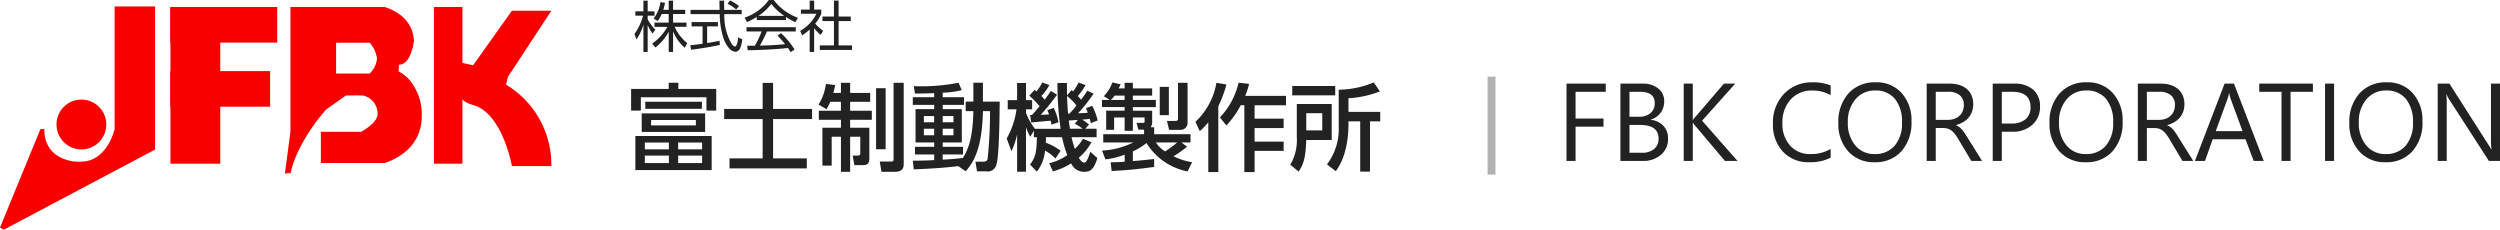 <svg xmlns="http://www.w3.org/2000/svg" width="316.955" height="29.129" viewBox="0 0 316.955 29.129">
  <g id="logo" transform="translate(-53.5 -32.876)">
    <path id="パス_19145" data-name="パス 19145" d="M6.262-8.764H2.434v3.391H5.975v1.032H2.434V0H1.285V-9.8H6.262ZM8.121,0V-9.8H10.91a3.048,3.048,0,0,1,2.017.622,2.01,2.01,0,0,1,.745,1.62,2.384,2.384,0,0,1-.451,1.449,2.433,2.433,0,0,1-1.244.875v.027a2.494,2.494,0,0,1,1.586.749,2.3,2.3,0,0,1,.595,1.644,2.563,2.563,0,0,1-.9,2.037A3.358,3.358,0,0,1,10.979,0ZM9.27-8.764V-5.6h1.176a2.233,2.233,0,0,0,1.483-.455,1.583,1.583,0,0,0,.54-1.282q0-1.429-1.88-1.429Zm0,4.2v3.527h1.559A2.335,2.335,0,0,0,12.4-1.518a1.639,1.639,0,0,0,.557-1.312q0-1.736-2.365-1.736ZM22.969,0h-1.6L17.582-4.484a2.733,2.733,0,0,1-.26-.342h-.027V0H16.146V-9.8h1.148V-5.2h.027a2.7,2.7,0,0,1,.26-.335L21.246-9.8h1.429l-4.2,4.7ZM34.774-.41a5.749,5.749,0,0,1-2.707.574,4.366,4.366,0,0,1-3.35-1.347A4.969,4.969,0,0,1,27.46-4.717a5.208,5.208,0,0,1,1.415-3.8,4.8,4.8,0,0,1,3.589-1.449,5.754,5.754,0,0,1,2.311.4V-8.34a4.686,4.686,0,0,0-2.324-.588A3.566,3.566,0,0,0,29.712-7.8a4.249,4.249,0,0,0-1.049,3.015,4.043,4.043,0,0,0,.981,2.854A3.338,3.338,0,0,0,32.218-.868a4.828,4.828,0,0,0,2.557-.656Zm5.571.574A4.3,4.3,0,0,1,37.006-1.21a5.1,5.1,0,0,1-1.254-3.575A5.4,5.4,0,0,1,37.03-8.559,4.465,4.465,0,0,1,40.51-9.967,4.206,4.206,0,0,1,43.781-8.6a5.115,5.115,0,0,1,1.241,3.575A5.417,5.417,0,0,1,43.75-1.23,4.382,4.382,0,0,1,40.346.164Zm.082-9.092a3.16,3.16,0,0,0-2.509,1.114,4.314,4.314,0,0,0-.964,2.926,4.344,4.344,0,0,0,.94,2.916,3.065,3.065,0,0,0,2.451,1.1,3.218,3.218,0,0,0,2.543-1.053,4.3,4.3,0,0,0,.93-2.946,4.5,4.5,0,0,0-.9-3A3.094,3.094,0,0,0,40.428-8.928ZM53.977,0H52.609L50.969-2.748a5.985,5.985,0,0,0-.437-.653,2.494,2.494,0,0,0-.434-.441,1.5,1.5,0,0,0-.479-.25,1.968,1.968,0,0,0-.578-.079H48.1V0H46.949V-9.8h2.926a4.17,4.17,0,0,1,1.186.161A2.654,2.654,0,0,1,52-9.153a2.271,2.271,0,0,1,.625.817,2.709,2.709,0,0,1,.226,1.145,2.757,2.757,0,0,1-.154.94,2.455,2.455,0,0,1-.437.762,2.652,2.652,0,0,1-.684.571,3.49,3.49,0,0,1-.9.366v.027a2.068,2.068,0,0,1,.427.25,2.351,2.351,0,0,1,.345.332,4.392,4.392,0,0,1,.325.434q.161.243.359.564ZM48.1-8.764v3.555h1.559a2.364,2.364,0,0,0,.8-.13,1.844,1.844,0,0,0,.632-.373,1.69,1.69,0,0,0,.417-.595,1.991,1.991,0,0,0,.15-.79,1.537,1.537,0,0,0-.509-1.227,2.188,2.188,0,0,0-1.473-.441Zm8.374,5.059V0H55.323V-9.8h2.693a3.555,3.555,0,0,1,2.437.766,2.734,2.734,0,0,1,.865,2.16,2.971,2.971,0,0,1-.96,2.283,3.67,3.67,0,0,1-2.594.889Zm0-5.059v4.02h1.2a2.69,2.69,0,0,0,1.815-.543,1.924,1.924,0,0,0,.625-1.535q0-1.941-2.3-1.941ZM67.115.164A4.3,4.3,0,0,1,63.776-1.21a5.1,5.1,0,0,1-1.254-3.575A5.4,5.4,0,0,1,63.8-8.559a4.465,4.465,0,0,1,3.479-1.408A4.206,4.206,0,0,1,70.55-8.6a5.115,5.115,0,0,1,1.241,3.575A5.417,5.417,0,0,1,70.52-1.23,4.382,4.382,0,0,1,67.115.164ZM67.2-8.928a3.16,3.16,0,0,0-2.509,1.114,4.314,4.314,0,0,0-.964,2.926,4.344,4.344,0,0,0,.94,2.916,3.065,3.065,0,0,0,2.451,1.1,3.218,3.218,0,0,0,2.543-1.053,4.3,4.3,0,0,0,.93-2.946,4.5,4.5,0,0,0-.9-3A3.094,3.094,0,0,0,67.2-8.928ZM80.746,0H79.379L77.738-2.748A5.986,5.986,0,0,0,77.3-3.4a2.494,2.494,0,0,0-.434-.441,1.5,1.5,0,0,0-.479-.25,1.968,1.968,0,0,0-.578-.079h-.943V0H73.719V-9.8h2.926a4.17,4.17,0,0,1,1.186.161,2.654,2.654,0,0,1,.943.489,2.271,2.271,0,0,1,.625.817,2.709,2.709,0,0,1,.226,1.145,2.757,2.757,0,0,1-.154.94,2.455,2.455,0,0,1-.437.762,2.652,2.652,0,0,1-.684.571,3.49,3.49,0,0,1-.9.366v.027a2.067,2.067,0,0,1,.427.25,2.351,2.351,0,0,1,.345.332,4.391,4.391,0,0,1,.325.434q.161.243.359.564ZM74.867-8.764v3.555h1.559a2.364,2.364,0,0,0,.8-.13,1.844,1.844,0,0,0,.632-.373,1.689,1.689,0,0,0,.417-.595,1.991,1.991,0,0,0,.15-.79,1.537,1.537,0,0,0-.509-1.227,2.188,2.188,0,0,0-1.473-.441ZM89.681,0H88.409L87.37-2.748H83.214L82.236,0H80.958l3.76-9.8h1.189ZM86.994-3.78,85.456-7.957a4,4,0,0,1-.15-.656h-.027a3.661,3.661,0,0,1-.157.656L83.6-3.78Zm8.921-4.983h-2.83V0H91.937V-8.764H89.113V-9.8h6.8ZM98.6,0H97.453V-9.8H98.6Zm6.528.164a4.3,4.3,0,0,1-3.339-1.374,5.1,5.1,0,0,1-1.254-3.575,5.4,5.4,0,0,1,1.278-3.773,4.465,4.465,0,0,1,3.479-1.408A4.206,4.206,0,0,1,108.565-8.6a5.115,5.115,0,0,1,1.241,3.575,5.417,5.417,0,0,1-1.271,3.794A4.382,4.382,0,0,1,105.13.164Zm.082-9.092A3.16,3.16,0,0,0,102.7-7.813a4.314,4.314,0,0,0-.964,2.926,4.344,4.344,0,0,0,.94,2.916,3.065,3.065,0,0,0,2.451,1.1,3.218,3.218,0,0,0,2.543-1.053,4.3,4.3,0,0,0,.93-2.946,4.5,4.5,0,0,0-.9-3A3.094,3.094,0,0,0,105.212-8.928ZM119.636,0h-1.408l-5.045-7.813a3.265,3.265,0,0,1-.314-.615h-.041a10.092,10.092,0,0,1,.055,1.347V0h-1.148V-9.8h1.49l4.908,7.69q.308.479.4.656h.027a10.372,10.372,0,0,1-.068-1.442V-9.8h1.148Z" transform="translate(250.819 53.279)" fill="#222"/>
    <path id="パス_19143" data-name="パス 19143" d="M10.836-3.456H1.164V.864h9.672ZM5.412-1.764H2.364v-.864H5.412Zm4.212,0H6.588v-.864H9.624ZM5.412-.024H2.364V-.972H5.412Zm4.212,0H6.588V-.972H9.624ZM5.388-10.212v.792H.624v2.748H1.86V-8.364h8.316v1.692h1.236V-9.42h-4.8v-.792ZM2.424-6.9H9.6v-.9H2.424Zm7.584.576H1.968v2.352h8.04ZM8.832-4.8H3.156v-.684H8.832ZM17.3-6.888H12.42V-5.6H17.3V-.612H13.1V.648h9.8V-.612H18.624V-5.6h4.944V-6.888H18.624v-3.3H17.3Zm9.924-.9V-6.66H24.42v1.152h2.808V-4.5H24.876V.3h1.176V-3.36h1.176V1.08h1.164V-3.36h1.284v2.052c0,.108,0,.336-.264.336h-.7L28.932.24h1.08c.588,0,.816-.216.816-.888V-4.5H28.392V-5.508H31.14V-6.66H28.392V-7.788h2.544V-8.916H28.392V-10.2H27.228v1.284h-.972a9.528,9.528,0,0,0,.24-1l-1.176-.144a6.364,6.364,0,0,1-.936,2.616l1.02.6a8.732,8.732,0,0,0,.468-.948ZM31.68-1.776h1.212v-7.74H31.68ZM33.9-.528c0,.228-.06.312-.312.312h-1.44l.216,1.3h1.764c.48,0,1.056-.18,1.056-.924V-10.2H33.9ZM43.044,1.02c1-1.152,2.088-2.892,2.184-7.632h.9a57.493,57.493,0,0,1-.312,6.1c-.036.1-.108.312-.552.312H44.28l.2,1.224h1.14A1.126,1.126,0,0,0,46.932.18c.372-1.02.408-6.576.42-8H45.228v-2.388H44.016v2.388h-.972v1.212h.972c-.072,3.756-.8,5.076-1.332,5.94-.66.072-1.344.144-2.556.216v-.66H42.7v-.972H40.128V-2.64h2.424V-6.864H40.128V-7.4h2.7v-.972h-2.7v-.576a10.952,10.952,0,0,0,2.412-.324l-.4-.936a24.336,24.336,0,0,1-5.676.432l.144.936c.588,0,1.3,0,2.436-.048v.516H36.336V-7.4h2.712v.54H36.684V-2.64h2.364v.552H36.612v.972h2.436V-.4c-1.26.072-2.016.072-2.712.072l.12,1.1c1.5-.06,3.456-.144,5.64-.408Zm-4-7v.78H37.74v-.78Zm0,1.6v.828H37.74V-4.38Zm2.448-1.6v.78H40.128v-.78Zm0,1.6v.828H40.128V-4.38ZM56.88-5.016a7.149,7.149,0,0,1,.984.636h-1.6c-.024-.144-.1-.612-.144-1.044.06,0,1-.06,1.14-.072Zm-1.8,3.432A7,7,0,0,0,53.2-2.6c.012-.252.012-.408.012-.7H55.26a14.272,14.272,0,0,0,.66,2.268,6.307,6.307,0,0,1-2.292,1.02L54.1,1.032A8.443,8.443,0,0,0,56.412.012,1.764,1.764,0,0,0,58.128,1.08c.744,0,1.188-.348,1.608-1.74l-.9-.8c-.144.492-.444,1.38-.744,1.38s-.576-.384-.708-.624a6.828,6.828,0,0,0,1.6-1.956l-1.068-.444A6.055,6.055,0,0,1,56.88-1.824,10.954,10.954,0,0,1,56.472-3.3H59.64V-4.38H58.212l.468-.54c-.552-.408-.612-.456-.864-.612.288-.024.636-.048.948-.1.036.132.06.2.144.552l.864-.348a7.764,7.764,0,0,0-.684-1.848l-.8.288c.084.192.132.312.24.576-.336.036-.54.048-1.236.072A20.439,20.439,0,0,0,59.256-8.82L58.464-9.2a12.724,12.724,0,0,1-.792,1.14c-.144-.18-.264-.3-.408-.456a9.533,9.533,0,0,0,.984-1.4l-.9-.312a7.579,7.579,0,0,1-.684,1.128c-.048-.048-.084-.072-.192-.18L55.9-8.6c-.024-.708-.024-1.02-.024-1.572h-1.2a39,39,0,0,0,.4,5.8H51.816a7.577,7.577,0,0,1-1.128-2.028V-6.84h.78V-8h-.78v-2.172H49.56V-8H48.372V-6.84h1.116a10.3,10.3,0,0,1-1.248,3.7l.6,1.608a9.136,9.136,0,0,0,.72-2.136v4.74h1.128v-5.64A5.615,5.615,0,0,0,51.24-3.36l.444-.78v.84h.384C52.032-1.488,51.924-.792,51.2.168l.864.888A4.9,4.9,0,0,0,53.1-1.6a5.005,5.005,0,0,1,1.32,1Zm1.1-4.7h-.156c-.06-.648-.12-1.7-.132-2.244A6.711,6.711,0,0,1,57.084-7.32,10.3,10.3,0,0,1,56.184-6.288Zm-4.968.168.132.948c.2-.024,2.424-.228,2.472-.228a4.594,4.594,0,0,1,.1.5l.888-.3a7.324,7.324,0,0,0-.6-1.824l-.816.288c.084.18.132.312.216.54-.288.024-.744.036-1.044.048a29.251,29.251,0,0,0,2.064-2.544l-.78-.48c-.2.3-.372.552-.792,1.116-.156-.2-.276-.336-.408-.48a6.438,6.438,0,0,0,1.008-1.38l-.9-.324a6.55,6.55,0,0,1-.732,1.128c-.06-.048-.144-.108-.252-.192l-.66.732a11.558,11.558,0,0,1,1.3,1.344c-.468.564-.732.864-.96,1.1ZM61.548.984C64,.852,64.788.744,66.936.468V-.54c-.528.06-1.32.156-2.7.264V-1.512a7.447,7.447,0,0,0,1.728-1.056,7.839,7.839,0,0,0,5.208,3.6l.576-1.164a8.146,8.146,0,0,1-2.364-.756A13.245,13.245,0,0,0,71.112-2.1l-.72-.54h1.152V-3.684H66.936V-4.56h-.444a1.121,1.121,0,0,0,.192-.648V-6.66H64.236v-.456h2.916v-.912H64.236V-8.58h2.448v-.912H64.236V-10.2H63.192v.708h-.756c.06-.108.084-.156.252-.516l-1.044-.24A5.018,5.018,0,0,1,60.552-8.5l.756.468h-.984v.912h2.868v.456h-2.34v2.424H61.86V-5.808h1.332v1.692h1.044V-5.808h1.488v.516c0,.1-.036.168-.144.168H64.7l.24.864h.72v.576H60.48V-2.64H64.3a10.114,10.114,0,0,1-3.972,1.032l.432,1.116a9.742,9.742,0,0,0,2.436-.6v.9c-.672.048-1.128.06-1.776.072Zm-.1-9.012a4.193,4.193,0,0,0,.48-.552h1.26v.552ZM69.864-2.64A15.017,15.017,0,0,1,68.328-1.5a3.669,3.669,0,0,1-1.176-1.14ZM67.644-6.1H68.8V-9.684H67.644Zm2.316.4c0,.2-.036.336-.348.336H68.556l.276,1.128h1.416a.887.887,0,0,0,.924-.984V-10.2H69.96ZM73.8,1.116h1.272v-8.34A15.656,15.656,0,0,0,76.1-9.984L74.832-10.2a8.8,8.8,0,0,1-2.664,4.944l.552,1.188A8.893,8.893,0,0,0,73.8-5.184Zm3.84-11.328a9.563,9.563,0,0,1-2.364,4.4l.816,1.02a11.287,11.287,0,0,0,1.824-2.568h.456V1.116h1.3V-1.572h3.684V-2.748H79.668V-4.464h3.684V-5.652H79.668v-1.7h3.984V-8.544H78.48a9.214,9.214,0,0,0,.492-1.524Zm12.252.42H84.444v1.176h5.448Zm4.884-.456a11.763,11.763,0,0,1-4.44.924v4.752A7.389,7.389,0,0,1,88.848.144l1.116.864c1.6-2.172,1.62-5.22,1.608-6.324H93.06V1.056H94.3V-5.316H95.6v-1.2H91.572V-8.244a12.832,12.832,0,0,0,3.984-.864ZM85.02-3.3A6.01,6.01,0,0,1,84.192.18l1.056.876c.684-.984.9-1.944.972-4.008h3.228v-4.56H85.02Zm3.228-3.048v2.184H86.22V-6.348Z" transform="translate(132.89 53.574)" fill="#222"/>
    <path id="パス_19144" data-name="パス 19144" d="M5.04-2.009A5.448,5.448,0,0,0,6.517.07l.322-.588a5.607,5.607,0,0,1-1.6-2.065H6.741v-.539H5.04V-4.214H6.58v-.532H5.04V-5.9H4.487v1.155H3.8a6.382,6.382,0,0,0,.217-.889l-.581-.077a4.136,4.136,0,0,1-.861,2.065l.518.322a3.915,3.915,0,0,0,.5-.889h.889v1.092h-1.8v.539H4.319A6.353,6.353,0,0,1,2.394-.462l.4.5a6.252,6.252,0,0,0,1.694-2V.6H5.04ZM2.786-2.226A5.471,5.471,0,0,1,1.82-3.549V-4h.868V-4.55H1.82V-5.9H1.281V-4.55H.259V-4h.973A6.772,6.772,0,0,1,.14-1.673L.4-.98a6.952,6.952,0,0,0,.882-1.883V.6H1.82V-2.814a4.605,4.605,0,0,0,.623,1.078ZM10.934-.819c-.266.063-.567.126-1.575.294V-2.639h1.365v-.546H7.385v.546H8.778v2.2C7.9-.315,7.525-.28,7.231-.259l.084.581C8.652.154,9.954-.056,10.962-.287ZM10.92-5.9c0,.413.007.833.021,1.162H7.259v.546h3.7a9.916,9.916,0,0,0,.476,3.059c.175.546.749,1.708,1.526,1.708.644,0,.784-1.043.861-1.575l-.539-.245c-.042.679-.2,1.155-.392,1.155s-.385-.28-.462-.392a7.106,7.106,0,0,1-.889-3.71h2.2v-.546H11.522c-.014-.644-.014-.924-.007-1.162Zm2.478.679a6.924,6.924,0,0,0-1.127-.714l-.322.42a5.469,5.469,0,0,1,1.092.728ZM18.277-1.47a12.876,12.876,0,0,1,.966,1.085c-.518.049-1.239.112-2.093.147C17-.231,16.219-.21,16.044-.2a19.151,19.151,0,0,0,.9-1.8H20.6v-.539H14.35V-2h1.918a12,12,0,0,1-.861,1.813h-.966L14.5.385c1.078,0,3.934-.126,5.1-.294.147.217.231.35.343.539l.5-.336a10.228,10.228,0,0,0-1.715-2.079Zm1.078-2.359a7.564,7.564,0,0,0,1.2.658l.308-.56A6.776,6.776,0,0,1,17.8-5.985h-.623a6.227,6.227,0,0,1-3.059,2.233l.287.567a8.12,8.12,0,0,0,1.246-.651v.392h3.7Zm-3.486-.147a6.511,6.511,0,0,0,1.624-1.512,7.169,7.169,0,0,0,1.638,1.512Zm7.056,1.568a4.728,4.728,0,0,0,.833.84l.315-.511A5.05,5.05,0,0,1,23.065-3a4.9,4.9,0,0,0,.763-1.239v-.532h-.9V-5.908h-.567v1.141H21.252v.525h1.96a5.066,5.066,0,0,1-2.051,2.17L21.4-1.5a6.517,6.517,0,0,0,.959-.742V.6h.567Zm2.513-3.5v2.023H23.975v.574h1.463v3.08H23.646V.343h4.081V-.231h-1.7v-3.08h1.54v-.574h-1.54V-5.908Z" transform="translate(133.793 38.861)" fill="#222"/>
    <g id="グループ_5355" data-name="グループ 5355" transform="translate(53.5 33.696)">
      <circle id="楕円形_151" data-name="楕円形 151" cx="3.16" cy="3.16" r="3.16" transform="translate(7.16 11.805)" fill="#f80000"/>
      <path id="パス_19012" data-name="パス 19012" d="M-16952.4-9427.418v15.565s-.943,4.105-4.234,4.105c-.021.082-4.678.228-4.678-4.105.02-.081-.5,0-.5,0l-5.117,12.464.471.279,19.191-10.17v-18.139Z" transform="translate(16966.93 9427.418)" fill="#f80000"/>
      <rect id="長方形_27708" data-name="長方形 27708" width="6.32" height="19.863" transform="translate(21.606 0.068)" fill="#f80000"/>
      <rect id="長方形_27711" data-name="長方形 27711" width="3.612" height="19.863" transform="translate(55.012 0.068)" fill="#f80000"/>
      <rect id="長方形_27709" data-name="長方形 27709" width="13.543" height="4.514" transform="translate(21.606 0.068)" fill="#f80000"/>
      <rect id="長方形_27710" data-name="長方形 27710" width="12.64" height="4.514" transform="translate(21.606 8.194)" fill="#f80000"/>
      <path id="前面オブジェクトで型抜き_1" data-name="前面オブジェクトで型抜き 1" d="M0,21.132H0l.7-5.3V0H12.641a6.287,6.287,0,0,1,1.837.9,4.243,4.243,0,0,1,1.882,3.44.448.448,0,0,0-.021.113l0,.011c-.221,1.306-.734,2.861-1.928,2.861.1.025,0,.829,0,.836a4.588,4.588,0,0,1,1.484,1.207,6.872,6.872,0,0,1,1.454,4.609,5.7,5.7,0,0,1-2.368,4.6,7.782,7.782,0,0,1-2.333,1.2H4.559v-3.95h5.1c.087-.047,2.141-1.161,2.1-2.3a2.365,2.365,0,0,0-1.84-2.3c-.263-.011-.586-.016-.958-.016-.507,0-.982.01-1.219.016H7.728L5.228,13c-.147.162-3.644,4.007-4.521,8.128C.69,21.084.619,21.06.5,21.06a2.66,2.66,0,0,0-.5.072Zm6.491-16.6h0V8.437h4.262a3.168,3.168,0,0,0,.929-1.881,3.851,3.851,0,0,0-.929-2.028Z" transform="translate(36.12 0.067)" fill="#f80000"/>
      <path id="パス_19015" data-name="パス 19015" d="M-16669.764-9420.18l4.922-6.917h5l-5.516,8.4-.227.976a11.812,11.812,0,0,1,5.742,10.32h-5s-1.186-6.737-4.922-7.739-1.406-5.352-1.406-5.352Z" transform="translate(16729.744 9427.636)" fill="#f80000"/>
    </g>
    <line id="線_63" data-name="線 63" y1="12.419" transform="translate(242.598 42.592)" fill="none" stroke="#222" stroke-width="1" opacity="0.346"/>
  </g>
</svg>
